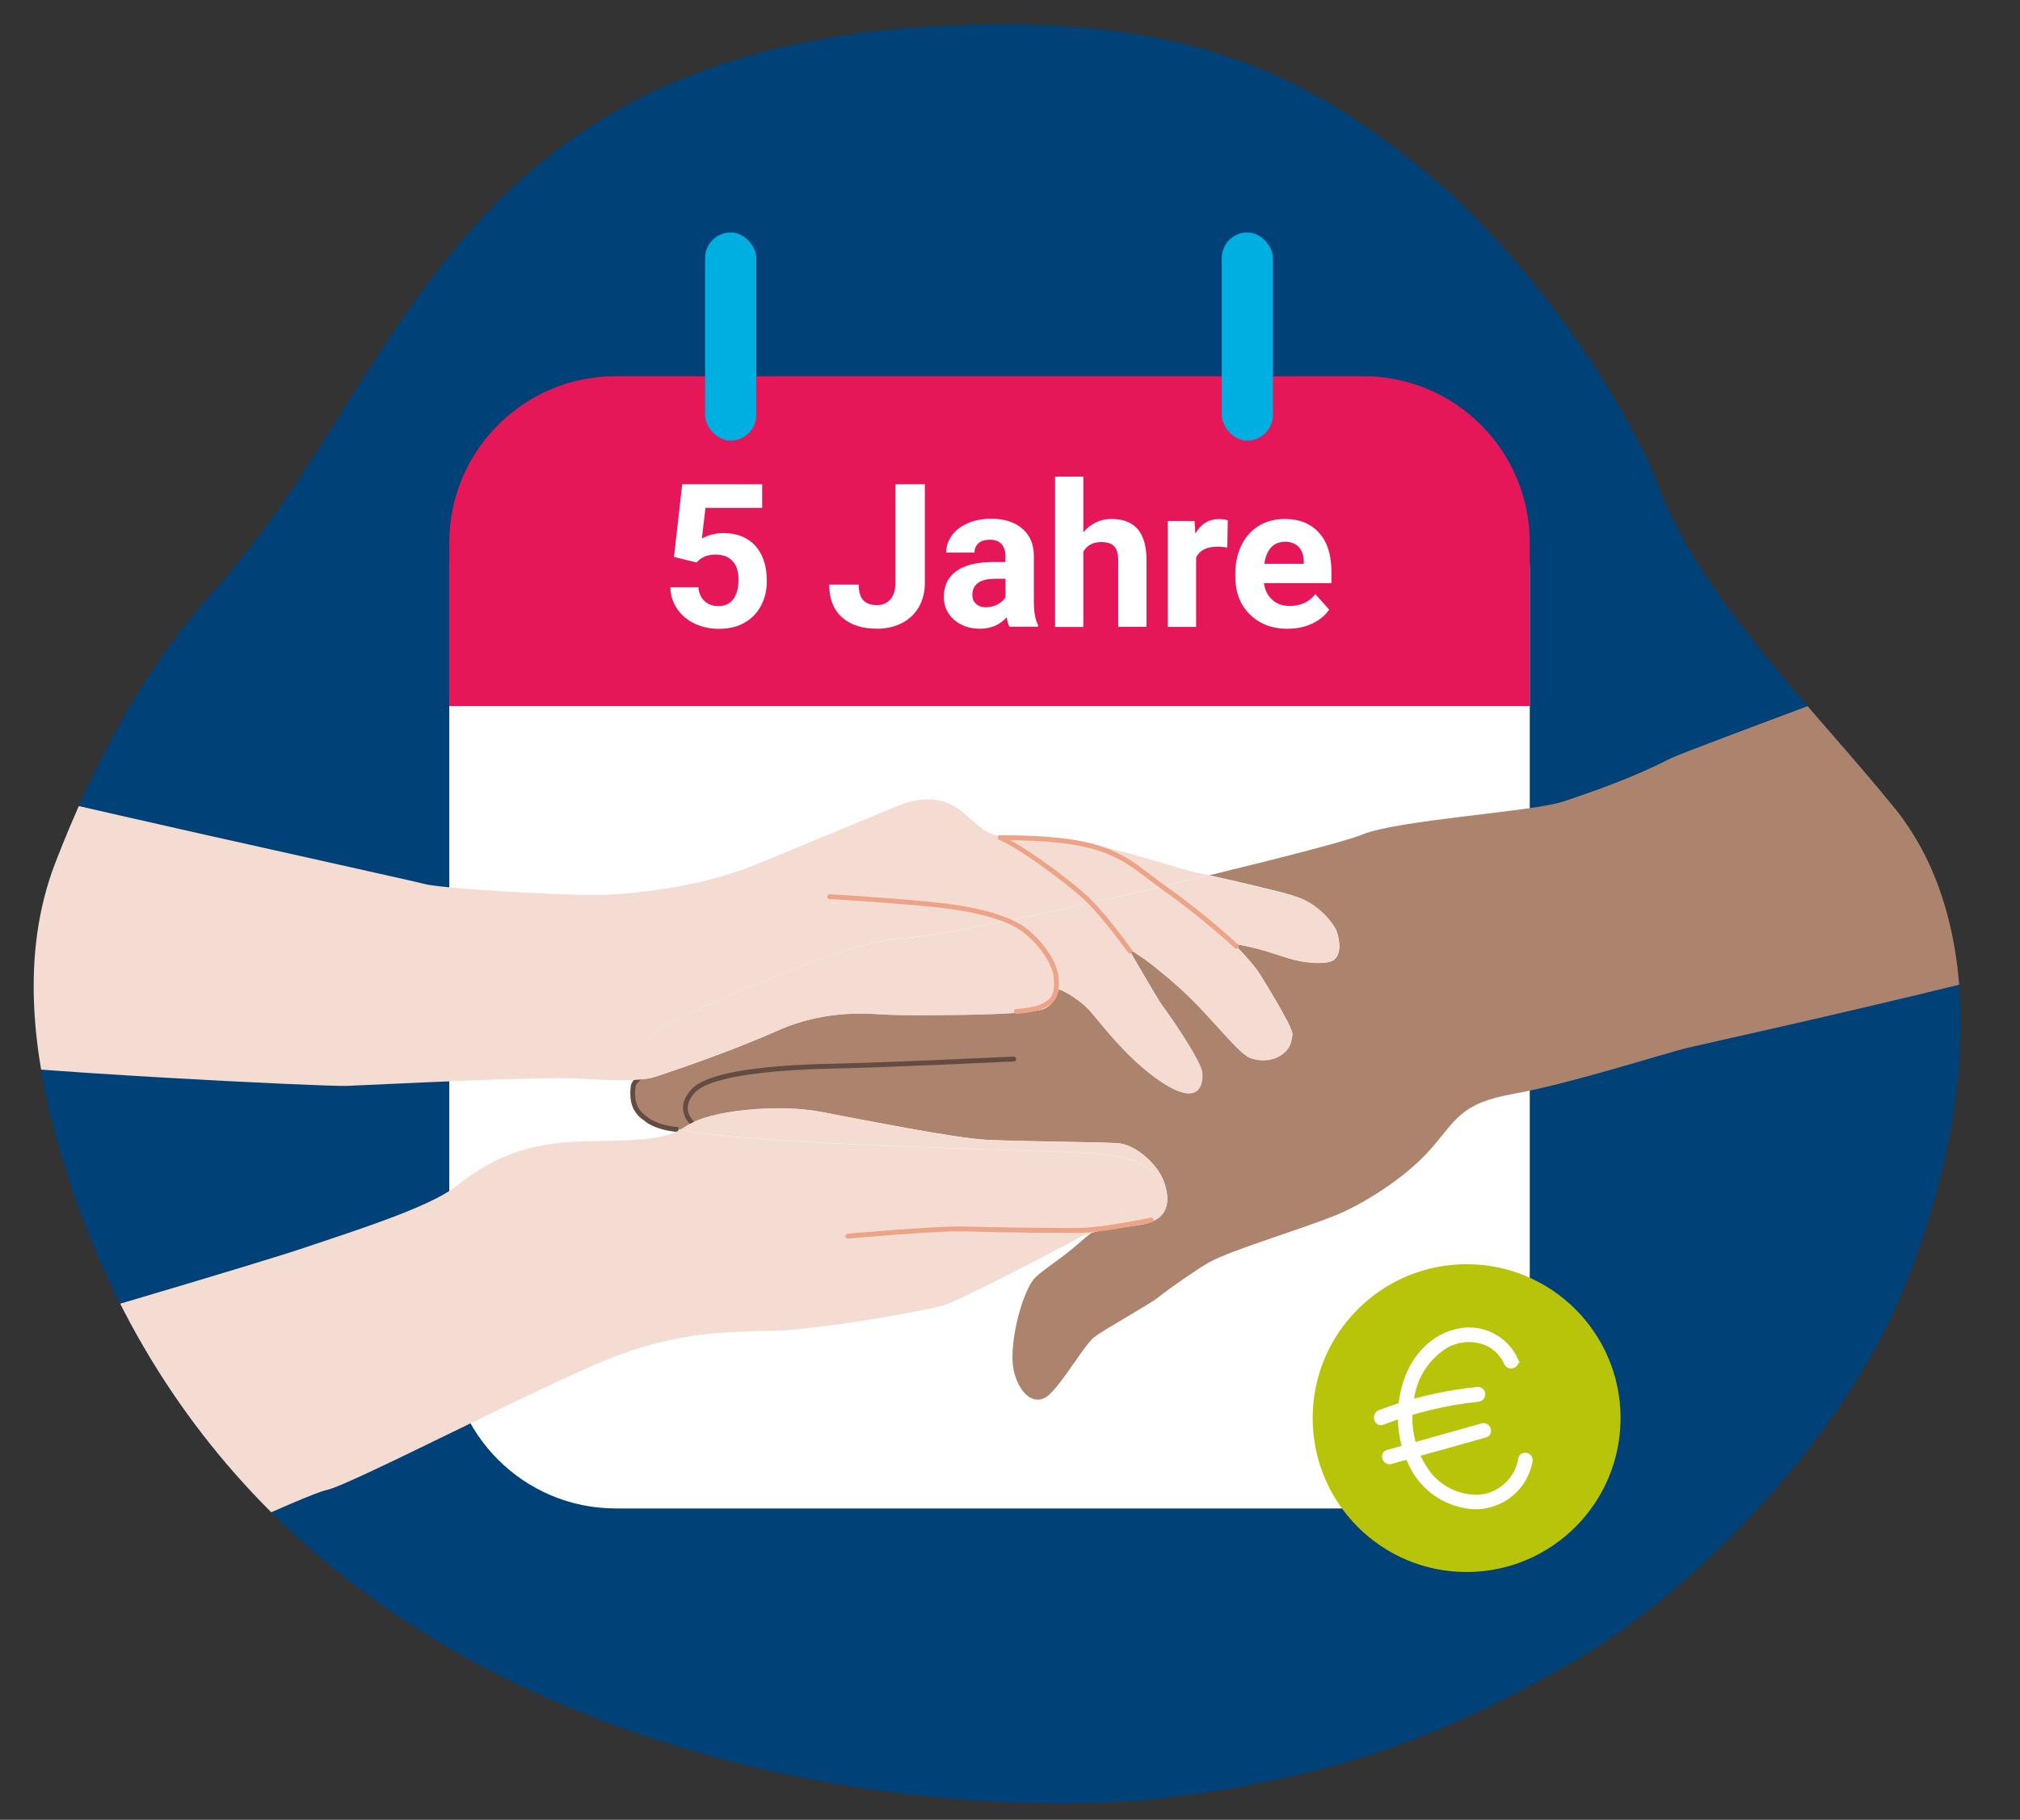 <?xml version="1.0" encoding="UTF-8"?>
<svg xmlns="http://www.w3.org/2000/svg" xmlns:xlink="http://www.w3.org/1999/xlink" id="Ebene_1" data-name="Ebene 1" viewBox="0 0 182 164">
  <rect x="0" y="0" width="182" height="164" fill="#333333" stroke="none"/>
  <defs>
    <style>
      .cls-1 {
        fill: #644c42;
      }

      .cls-2, .cls-3 {
        fill: #fff;
      }

      .cls-4 {
        fill: #b8c40a;
      }

      .cls-5 {
        fill: #004178;
      }

      .cls-6 {
        fill: #e61759;
      }

      .cls-7 {
        fill: #ac846e;
      }

      .cls-8 {
        fill: #00afe1;
      }

      .cls-9 {
        fill: #eda387;
      }

      .cls-10 {
        clip-path: url(#clippath);
      }

      .cls-11 {
        fill: none;
      }

      .cls-12 {
        fill: #e8e8e8;
      }

      .cls-13 {
        fill: #f5dcd2;
      }

      .cls-3 {
        stroke: #fff;
        stroke-width: .5px;
      }
    </style>
    <clipPath id="clippath">
      <path class="cls-11" d="M170.68,72.8c-7.09-8.79-18.01-19.37-21.63-30-4.21-12.35-10.39-20.79-19.84-29.18C119.74,5.21,109.38-.31,90.38-.31c-21.05,0-36.43,5.52-47.86,18.47-9.71,11.01-13.69,24.44-23.39,35.27-6.33,7.07-10.79,15.64-14.14,24.31-3.19,8.25-2.06,17.43,.41,25.9,16.46,56.48,79.68,60.94,100.16,58.32,14.06-1.8,23.6-5,35.71-11.92,11.66-6.66,24.11-20.18,29.42-31.95,6.21-13.76,9.53-33.47,0-45.29Z"></path>
    </clipPath>
  </defs>
  <g class="cls-10">
    <path class="cls-5" d="M170.68,72.8c-7.09-8.79-17.12-19.72-21.63-30-4.83-11.04-14.18-21.96-19.84-26.68-9.81-8.2-19.84-13.93-38.84-13.93-21.05,0-36.43,5.52-47.86,18.47-9.71,11.01-13.69,21.94-23.39,32.78-6.33,7.07-10.79,15.64-14.14,24.31-3.19,8.25-2.06,17.43,.41,25.9,16.46,56.48,79.68,60.94,100.16,58.32,14.06-1.8,23.6-5,35.71-11.92,11.66-6.66,24.11-20.18,29.42-31.95,6.21-13.76,9.53-33.47,0-45.29Z"></path>
    <path class="cls-2" d="M50.48,41.27H127.83c5.52,0,10,4.48,10,10V125.94c0,5.52-4.48,10-10,10H55.48c-8.28,0-15-6.72-15-15V51.27c0-5.52,4.48-10,10-10Z"></path>
    <path class="cls-6" d="M55.48,33.9H122.83c8.28,0,15,6.72,15,15v14.73H40.48v-14.73c0-8.28,6.72-15,15-15Z"></path>
    <g>
      <path class="cls-2" d="M60.73,50.17l.74-6.53h7.2v2.13h-5.11l-.32,2.76c.61-.32,1.25-.49,1.93-.49,1.22,0,2.18,.38,2.88,1.14,.69,.76,1.04,1.82,1.04,3.19,0,.83-.18,1.57-.53,2.23-.35,.66-.85,1.16-1.5,1.53s-1.42,.54-2.31,.54c-.78,0-1.5-.16-2.16-.47-.66-.31-1.19-.76-1.58-1.33-.39-.57-.59-1.22-.61-1.95h2.52c.05,.54,.24,.95,.56,1.25,.32,.3,.74,.45,1.26,.45,.58,0,1.02-.21,1.33-.62,.31-.41,.47-1,.47-1.76s-.18-1.29-.54-1.68-.87-.58-1.53-.58c-.61,0-1.1,.16-1.47,.48l-.25,.23-2.03-.5Z"></path>
      <path class="cls-2" d="M80.68,43.64h2.65v8.89c0,.82-.18,1.54-.54,2.17-.36,.63-.87,1.11-1.53,1.45s-1.4,.51-2.23,.51c-1.36,0-2.42-.35-3.18-1.04-.76-.69-1.14-1.67-1.14-2.93h2.66c0,.63,.13,1.09,.4,1.39s.68,.45,1.25,.45c.51,0,.91-.17,1.21-.52s.45-.84,.45-1.48v-8.89Z"></path>
      <path class="cls-2" d="M90.96,56.49c-.12-.23-.2-.51-.26-.86-.62,.69-1.42,1.03-2.41,1.03-.94,0-1.71-.27-2.33-.81-.61-.54-.92-1.22-.92-2.05,0-1.01,.37-1.79,1.13-2.33,.75-.54,1.83-.81,3.25-.82h1.17v-.55c0-.44-.11-.79-.34-1.06-.23-.26-.58-.4-1.07-.4-.43,0-.77,.1-1.01,.31-.24,.21-.37,.49-.37,.85h-2.55c0-.55,.17-1.06,.51-1.54,.34-.47,.82-.84,1.45-1.11,.62-.27,1.32-.4,2.1-.4,1.18,0,2.11,.3,2.8,.89,.69,.59,1.04,1.42,1.04,2.49v4.14c0,.91,.13,1.59,.38,2.06v.15h-2.58Zm-2.11-1.77c.38,0,.72-.08,1.04-.25,.32-.17,.55-.39,.71-.67v-1.64h-.95c-1.28,0-1.96,.44-2.04,1.32v.15c0,.32,.1,.58,.33,.79,.22,.21,.53,.31,.92,.31Z"></path>
      <path class="cls-2" d="M97.6,47.99c.68-.81,1.53-1.22,2.55-1.22,2.07,0,3.12,1.2,3.15,3.61v6.11h-2.55v-6.04c0-.55-.12-.95-.35-1.21-.24-.26-.63-.39-1.17-.39-.75,0-1.29,.29-1.62,.86v6.79h-2.55v-13.55h2.55v5.05Z"></path>
      <path class="cls-2" d="M110.59,49.34c-.35-.05-.65-.07-.92-.07-.96,0-1.6,.33-1.9,.98v6.25h-2.55v-9.55h2.41l.07,1.14c.51-.88,1.22-1.31,2.13-1.31,.28,0,.55,.04,.79,.11l-.04,2.45Z"></path>
      <path class="cls-2" d="M116.04,56.67c-1.4,0-2.54-.43-3.42-1.29-.88-.86-1.32-2-1.32-3.43v-.25c0-.96,.19-1.82,.56-2.57,.37-.76,.9-1.34,1.57-1.75,.68-.41,1.45-.61,2.33-.61,1.31,0,2.33,.41,3.08,1.24,.75,.82,1.12,1.99,1.12,3.5v1.04h-6.08c.08,.62,.33,1.12,.75,1.5,.41,.38,.94,.56,1.58,.56,.98,0,1.75-.36,2.3-1.07l1.25,1.4c-.38,.54-.9,.96-1.55,1.27-.65,.3-1.38,.45-2.17,.45Zm-.29-7.84c-.51,0-.92,.17-1.23,.51-.31,.34-.52,.83-.6,1.47h3.55v-.2c-.01-.57-.16-1.01-.46-1.32s-.71-.47-1.25-.47Z"></path>
    </g>
    <rect class="cls-8" x="63.53" y="20.95" width="4.61" height="18.76" rx="2.31" ry="2.31"></rect>
    <rect class="cls-8" x="110.08" y="20.95" width="4.61" height="18.76" rx="2.31" ry="2.31"></rect>
    <rect class="cls-12" x="66.65" y="90.08" width="10.97" height="10.97"></rect>
    <rect class="cls-12" x="83.67" y="90.08" width="10.97" height="10.97"></rect>
    <rect class="cls-12" x="100.68" y="90.08" width="10.97" height="10.97"></rect>
    <rect class="cls-12" x="117.69" y="90.08" width="10.97" height="10.97"></rect>
    <rect class="cls-12" x="66.65" y="105.32" width="10.97" height="10.97"></rect>
    <g>
      <path class="cls-7" d="M140.78,72.25c-2.75,.91-14.89,1.64-18.07,2.97-1.24,.52-6.94,2.01-13.76,3.66,2.16,.46,6.66,1.54,7.42,1.79,.89,.29,3.69,2.27,4.03,3.16,.22,.58,.55,1.92-.12,2.6-.12,.12-.5,.44-2.03,.33-2.08-.15-3.11-.87-5.63-1.43-.63-.14-1.15-.23-1.43-.27,0,0,1.6,1.64,2.15,2.46,.55,.82,2.97,4.85,3.11,5.6s-2.19,2.9-3.86,2.19c-.91-.39-2.78-2.76-4.81-4.85-1.68-1.73-3.6-3.23-4.06-3.59-1.02-.79-2.05-1.4-2.05-1.4,0,0,2.63,4.61,3.14,5.26,.51,.65,3.41,4.85,3.52,5.94,.1,1.09-.31,3.07-3.65,.85-3.35-2.22-5.77-5.74-6.69-6.66-.92-.92-2.39-1.72-2.57-1.69-.18,.03-.17,1.25-1.38,1.75-1.56,.65-12.48,.59-14.01,.52-1.54-.07-5.5-.55-9.94,1.43-4.44,1.98-9.73,3.72-10.93,4.13-.49,.17-1.15,.27-1.98,.32-.38,1.04-.7,2.21,1.6,3.77,.4,.27,1.27,.52,2.49,.73,.22-.12,.44-.24,.65-.39,1.95-1.33,8.09-2,12.09-1.23,4,.77,12.04,2.36,14.8,2.51,2.77,.15,10.17,.2,11.87,.31,1.7,.1,3.7,2,4.21,3.53s.61,3.43-2.25,3.84c-2.04,.29-3.32,.43-4.3,.7-.36,.29-.71,.57-1.02,.85-1.84,1.64-3.69,2.68-4.25,3.43-1.1,1.49-2.2,5.94-1.74,8.09,.46,2.15,1.9,3.38,3.18,2.25,1.28-1.13,3.18-4.51,4.1-5.22s5.02-2.97,5.84-3.64,3.46-2.51,4.46-3.07c1.99-1.12,8.12-2.92,11.49-4.28,2.08-.84,6.02-3.15,8.43-5.86,2.41-2.71,2.67-4.2,7.58-5.07,4.92-.87,13.57-3.64,15.67-4.15,2.1-.51,48.82-10.64,50.93-13.97,.32-1.94-1.5-8.94-2.07-10.52-2.2-6.11-13.2-9.47-17.56-14.08-1.34,.73-31.5,11.79-32.89,12.51-3.06,1.59-6.75,2.92-9.7,3.89Z"></path>
      <path class="cls-1" d="M62.87,101.85s-.08-.01-.11-.03c-.04-.03-1.07-.68-1.21-1.75-.08-.65,.18-1.3,.78-1.94,1.29-1.36,5.58-2.12,12.75-2.27,4.86-.1,16.14-.64,16.25-.64,.12,0,.22,.09,.23,.21s-.09,.22-.21,.23c-.11,0-11.39,.54-16.26,.64-6.85,.14-11.27,.9-12.45,2.14-.51,.53-.73,1.07-.67,1.58,.11,.87,1,1.43,1.01,1.44,.1,.06,.13,.2,.07,.3-.04,.07-.11,.1-.18,.1Z"></path>
      <path class="cls-1" d="M61.11,102.02c-2.21-.19-3.04-1-3.07-1.04-1-.64-1.4-1.67-1.2-3.14,.14-.98,3-2.4,3.58-2.68l.19,.39c-1.34,.64-3.26,1.8-3.34,2.35-.18,1.3,.15,2.17,1.04,2.74,.04,.04,.81,.77,2.84,.94l-.04,.43Z"></path>
      <path class="cls-13" d="M31.24,97.86c2.6-.1,17.79-.89,21.14-.65,1.99,.14,3.56,.18,4.78,.11,.16-.44,.33-.87,.31-1.29-.07-1.4,.91-2.89,2.31-3.57,1.4-.68,16.02-7.72,21.56-7.92,3.39-.13,16.89-3.08,27.61-5.66-.37-.08-.68-.14-.88-.18-1.37-.24-6.8-2.08-8.78-2.35-1.98-.26-7.85-.97-9.32-1.07-1.47-.1-2.39-1.64-3.98-2.61-1.59-.97-3.59-.67-4.97-.1s-8.14,3.38-13.01,5.38c-4.87,2-11.32,2.71-14.5,2.71s-13.78-.56-15.37-1.02c-1.32-.38-37.47-8.23-43.45-10.04-2.42,3.17-1.85,7.88-1.85,11.7,0,5.02-.06,9.24,1.55,14.19,6.63,1.05,34.73,2.45,36.83,2.37Z"></path>
      <path class="cls-13" d="M70.07,92.88c4.44-1.98,8.4-1.5,9.94-1.43,1.54,.07,12.46,.13,14.01-.52,1.21-.51,1.2-1.73,1.38-1.75,.18-.03,1.65,.77,2.57,1.69,.92,.92,3.35,4.44,6.69,6.66,3.35,2.22,3.76,.24,3.65-.85-.1-1.09-3.01-5.29-3.52-5.94-.51-.65-3.14-5.26-3.14-5.26,0,0,1.02,.61,2.05,1.4,.46,.36,2.38,1.86,4.06,3.59,2.03,2.09,3.9,4.46,4.81,4.85,1.67,.72,3.96-.14,3.86-2.19-.04-.76-2.56-4.78-3.11-5.6-.55-.82-2.15-2.46-2.15-2.46,.29,.04,.8,.13,1.43,.27,2.52,.57,3.55,1.28,5.63,1.43,1.53,.11,1.9-.21,2.03-.33,.68-.68,.35-2.02,.12-2.6-.34-.89-1.97-2.72-4.03-3.16-.78-.16-5.26-1.33-7.42-1.79-10.72,2.58-24.22,5.54-27.61,5.66-5.55,.2-20.16,7.24-21.56,7.92-1.4,.68-2.38,2.17-2.31,3.57,.02,.42-.15,.84-.31,1.29,.83-.05,1.5-.15,1.98-.32,1.2-.41,6.49-2.15,10.93-4.13Z"></path>
      <path class="cls-9" d="M91.58,91.37c-.11,0-.21-.09-.22-.2,0-.12,.08-.22,.2-.23,3.5-.26,3.44-1.46,3.39-2.62v-.13c-.06-1.19-1.22-2.97-2.71-4.14-1.49-1.18-4.34-1.95-8.71-2.37-4.25-.4-8.76-.66-8.8-.66-.12,0-.21-.11-.2-.23,0-.12,.1-.21,.23-.2,.05,0,4.56,.26,8.82,.66,4.45,.42,7.38,1.23,8.94,2.46,1.61,1.26,2.81,3.14,2.87,4.46v.13c.06,1.24,.13,2.78-3.79,3.07,0,0-.01,0-.02,0Z"></path>
      <path class="cls-9" d="M101.8,85.92c-.07,0-.13-.03-.18-.09-.02-.04-2.53-3.58-4.33-5.12-1.86-1.59-5.42-4.22-7.25-5.02-.11-.05-.16-.18-.11-.28,.05-.11,.18-.16,.28-.11,1.96,.86,5.55,3.54,7.36,5.09,1.84,1.57,4.3,5.05,4.41,5.2,.07,.1,.05,.23-.05,.3-.04,.03-.08,.04-.12,.04Z"></path>
      <path class="cls-9" d="M111.41,85.51c-.05,0-.11-.02-.15-.06-.03-.03-2.82-2.64-6.33-5.13-.53-.37-1-.73-1.45-1.08-2.79-2.12-4.63-3.53-13.37-3.53-.12,0-.22-.1-.22-.22s.1-.22,.22-.22c8.89,0,10.78,1.44,13.63,3.62,.45,.34,.91,.7,1.44,1.07,3.53,2.51,6.34,5.14,6.37,5.17,.09,.08,.09,.22,0,.31-.04,.05-.1,.07-.16,.07Z"></path>
      <path class="cls-13" d="M55.04,122.39c5.94-2.31,9.99-2.36,14.5-2.46,4.51-.1,13.63-1.79,15.32-2.25,1.69-.46,11.27-5.53,12.4-6.15,.33-.18,.68-.31,1.08-.42,1.77-1.41,4.01-2.84,5.54-3.61,1.84-.92-.2-3.02-4.51-3.48-3.76-.4-29.56-.66-38.11-2.18-1.77,.93-3.88,.91-8.98,1.04-5.74,.15-8.71,2.1-11.22,4.05-2.51,1.95-9.63,4.15-13.68,5.53-3.68,1.26-26.9,8.14-30.08,8.9,2.55,7.44,10.46,15.25,14.84,20.14,1.36-.12,15.34-6.81,17.29-7.22,2.2-.46,19.67-9.58,25.61-11.88Z"></path>
      <path class="cls-13" d="M104.88,106.56c-.51-1.54-2.51-3.43-4.21-3.53-1.7-.1-9.11-.15-11.87-.31-2.77-.15-10.81-1.74-14.8-2.51-4-.77-10.14-.1-12.09,1.23-.22,.15-.43,.28-.65,.39,8.55,1.52,34.34,1.78,38.11,2.18,4.3,.46,6.35,2.56,4.51,3.48-1.53,.77-3.77,2.2-5.54,3.61,.98-.27,2.26-.41,4.3-.7,2.87-.41,2.77-2.31,2.25-3.84Z"></path>
      <path class="cls-9" d="M76.39,111.61c-.11,0-.21-.08-.22-.2-.01-.12,.08-.22,.2-.23,.33-.03,8-.7,10.33-.65,3.81,.1,8.36,.15,10.58,.13,2.21-.03,6.36-.92,6.4-.93,.12-.03,.23,.05,.26,.17,.03,.12-.05,.23-.17,.26-.17,.04-4.23,.91-6.49,.94-2.23,.03-6.78-.03-10.6-.13-2.29-.05-10.2,.64-10.28,.65,0,0-.01,0-.02,0Z"></path>
    </g>
  </g>
  <g>
    <circle class="cls-4" cx="132.14" cy="127.8" r="13.87"></circle>
    <g>
      <path class="cls-3" d="M136.55,122.59c-.93-2.06-3.21-3.14-5.39-2.55-2.36,.58-4.01,2.67-4.59,4.92-.68,2.4-.43,4.97,.7,7.19,1.07,2.1,3.17,3.47,5.51,3.61,2.47,.08,4.63-1.67,5.06-4.11,.06-.52-.7-.68-.8-.16-.3,1.81-1.76,3.21-3.58,3.45-2.02,.15-3.97-.82-5.07-2.52-1.19-1.82-1.64-4.03-1.26-6.18,.22-2.1,1.42-3.98,3.24-5.06,.96-.5,2.08-.62,3.12-.33,1.01,.28,1.84,1,2.27,1.97,.18,.47,.96,.24,.78-.27v.04Z"></path>
      <path class="cls-3" d="M124.6,128.14c2.77-1.06,5.66-1.76,8.6-2.07,.23-.03,.39-.23,.37-.46-.02-.21-.19-.36-.4-.37-3.04,.3-6.03,1-8.88,2.09-.47,.26-.23,1.04,.31,.82h0Z"></path>
      <path class="cls-3" d="M125.31,131.69l8.51-2.39c.51-.14,.24-.92-.27-.78l-8.51,2.39c-.51,.14-.24,.92,.27,.78Z"></path>
    </g>
  </g>
</svg>

